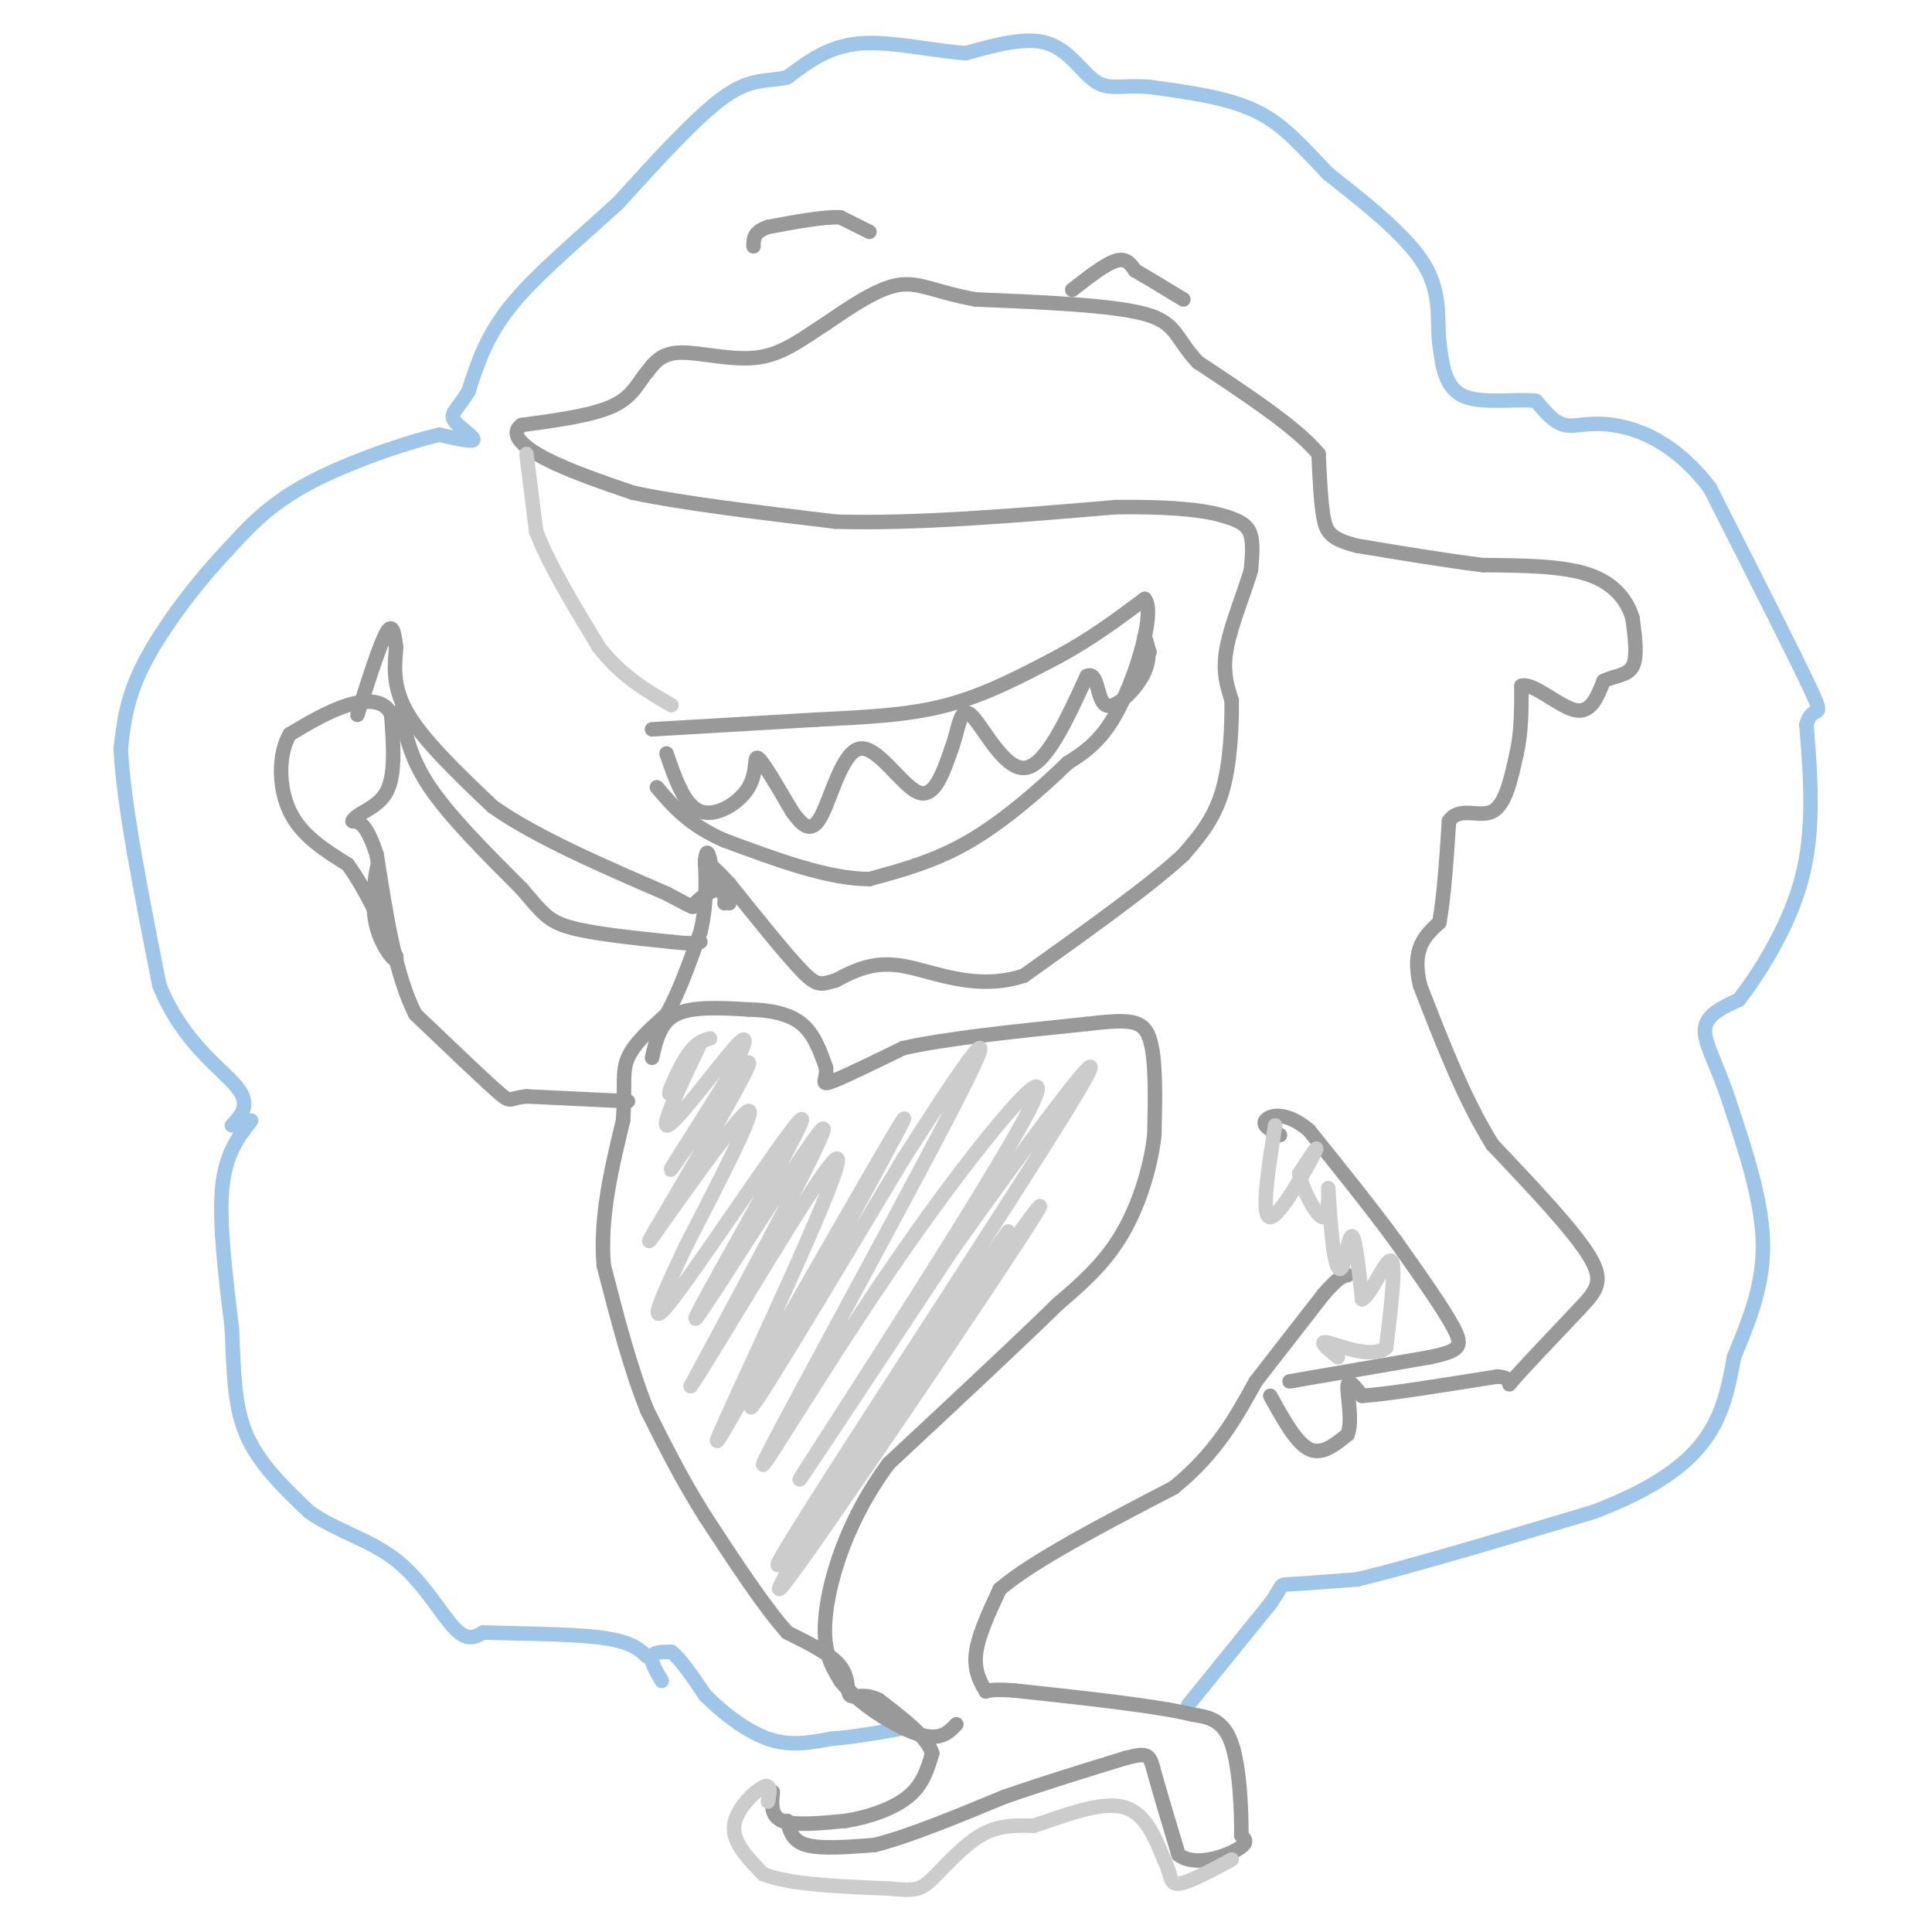 <svg viewBox='0 0 400 400' version='1.1' xmlns='http://www.w3.org/2000/svg' xmlns:xlink='http://www.w3.org/1999/xlink'><g fill='none' stroke='#9fc5e8' stroke-width='3' stroke-linecap='round' stroke-linejoin='round'><path d='M246,353c0.000,0.000 17.000,-21.000 17,-21'/><path d='M263,332c2.911,-4.111 1.689,-3.889 4,-4c2.311,-0.111 8.156,-0.556 14,-1'/><path d='M281,327c10.500,-2.500 29.750,-8.250 49,-14'/><path d='M330,313c12.467,-4.756 19.133,-9.644 23,-15c3.867,-5.356 4.933,-11.178 6,-17'/><path d='M359,281c2.578,-6.422 6.022,-13.978 6,-23c-0.022,-9.022 -3.511,-19.511 -7,-30'/><path d='M358,228c-2.511,-7.733 -5.289,-12.067 -5,-15c0.289,-2.933 3.644,-4.467 7,-6'/><path d='M360,207c3.933,-5.067 10.267,-14.733 13,-25c2.733,-10.267 1.867,-21.133 1,-32'/><path d='M374,150c1.311,-4.667 4.089,-0.333 1,-7c-3.089,-6.667 -12.044,-24.333 -21,-42'/><path d='M354,101c-7.250,-9.500 -14.875,-12.250 -20,-13c-5.125,-0.750 -7.750,0.500 -10,0c-2.250,-0.500 -4.125,-2.750 -6,-5'/><path d='M318,83c-4.044,-0.511 -11.156,0.711 -15,-1c-3.844,-1.711 -4.422,-6.356 -5,-11'/><path d='M298,71c-0.556,-4.422 0.556,-9.978 -3,-16c-3.556,-6.022 -11.778,-12.511 -20,-19'/><path d='M275,36c-5.467,-5.622 -9.133,-10.178 -15,-13c-5.867,-2.822 -13.933,-3.911 -22,-5'/><path d='M238,18c-5.500,-0.500 -8.250,0.750 -11,-1c-2.750,-1.750 -5.500,-6.500 -10,-8c-4.500,-1.500 -10.750,0.250 -17,2'/><path d='M200,11c-6.867,-0.444 -15.533,-2.556 -22,-2c-6.467,0.556 -10.733,3.778 -15,7'/><path d='M163,16c-4.244,1.000 -7.356,0.000 -13,4c-5.644,4.000 -13.822,13.000 -22,22'/><path d='M128,42c-7.911,7.289 -16.689,14.511 -22,21c-5.311,6.489 -7.156,12.244 -9,18'/><path d='M97,81c-2.393,3.893 -3.875,4.625 -3,6c0.875,1.375 4.107,3.393 4,4c-0.107,0.607 -3.554,-0.196 -7,-1'/><path d='M91,90c-6.333,1.444 -18.667,5.556 -27,10c-8.333,4.444 -12.667,9.222 -17,14'/><path d='M47,114c-6.200,6.489 -13.200,15.711 -17,23c-3.800,7.289 -4.400,12.644 -5,18'/><path d='M25,155c0.500,11.167 4.250,30.083 8,49'/><path d='M33,204c4.844,11.933 12.956,17.267 16,21c3.044,3.733 1.022,5.867 -1,8'/><path d='M52,232c-2.667,3.417 -5.333,6.833 -6,14c-0.667,7.167 0.667,18.083 2,29'/><path d='M48,275c0.400,8.689 0.400,15.911 3,22c2.600,6.089 7.800,11.044 13,16'/><path d='M64,313c5.440,3.917 12.542,5.708 18,10c5.458,4.292 9.274,11.083 12,14c2.726,2.917 4.363,1.958 6,1'/><path d='M100,338c5.822,0.200 17.378,0.200 24,1c6.622,0.800 8.311,2.400 10,4'/><path d='M137,348c-1.167,-2.000 -2.333,-4.000 -2,-5c0.333,-1.000 2.167,-1.000 4,-1'/><path d='M139,342c1.833,1.333 4.417,5.167 7,9'/><path d='M146,351c3.400,3.400 8.400,7.400 13,9c4.600,1.600 8.800,0.800 13,0'/><path d='M172,360c4.500,-0.333 9.250,-1.167 14,-2'/></g>
<g fill='none' stroke='#999999' stroke-width='3' stroke-linecap='round' stroke-linejoin='round'><path d='M160,371c-0.250,2.500 -0.500,5.000 2,6c2.500,1.000 7.750,0.500 13,0'/><path d='M175,377c4.689,-0.711 9.911,-2.489 13,-5c3.089,-2.511 4.044,-5.756 5,-9'/><path d='M193,363c-1.000,-3.333 -6.000,-7.167 -11,-11'/><path d='M182,352c-3.071,-1.655 -5.250,-0.292 -6,-1c-0.750,-0.708 -0.071,-3.488 -2,-6c-1.929,-2.512 -6.464,-4.756 -11,-7'/><path d='M163,338c-4.667,-5.167 -10.833,-14.583 -17,-24'/><path d='M146,314c-4.833,-7.667 -8.417,-14.833 -12,-22'/><path d='M134,292c-3.500,-8.667 -6.250,-19.333 -9,-30'/><path d='M125,262c-0.833,-10.000 1.583,-20.000 4,-30'/><path d='M129,232c0.489,-7.156 -0.289,-10.044 1,-13c1.289,-2.956 4.644,-5.978 8,-9'/><path d='M138,210c2.500,-4.333 4.750,-10.667 7,-17'/><path d='M145,193c1.333,-5.333 1.167,-10.167 1,-15'/><path d='M146,178c0.333,-2.500 0.667,-1.250 1,0'/><path d='M147,178c0.167,0.667 0.083,2.333 0,4'/><path d='M135,219c0.833,-3.667 1.667,-7.333 5,-9c3.333,-1.667 9.167,-1.333 15,-1'/><path d='M155,209c4.556,0.111 8.444,0.889 11,3c2.556,2.111 3.778,5.556 5,9'/><path d='M171,221c0.333,2.378 -1.333,3.822 1,3c2.333,-0.822 8.667,-3.911 15,-7'/><path d='M187,217c8.833,-2.000 23.417,-3.500 38,-5'/><path d='M225,212c8.756,-1.000 11.644,-1.000 13,3c1.356,4.000 1.178,12.000 1,20'/><path d='M239,235c-0.822,7.156 -3.378,15.044 -7,21c-3.622,5.956 -8.311,9.978 -13,14'/><path d='M219,270c-8.000,7.833 -21.500,20.417 -35,33'/><path d='M184,303c-8.467,11.400 -12.133,23.400 -13,31c-0.867,7.600 1.067,10.800 3,14'/><path d='M174,348c3.667,4.711 11.333,9.489 16,11c4.667,1.511 6.333,-0.244 8,-2'/><path d='M163,377c0.500,2.083 1.000,4.167 4,5c3.000,0.833 8.500,0.417 14,0'/><path d='M181,382c6.833,-1.667 16.917,-5.833 27,-10'/><path d='M208,372c8.667,-3.000 16.833,-5.500 25,-8'/><path d='M233,364c5.000,-1.333 5.000,-0.667 6,3c1.000,3.667 3.000,10.333 5,17'/><path d='M244,384c3.400,2.556 9.400,0.444 12,-1c2.600,-1.444 1.800,-2.222 1,-3'/><path d='M257,380c0.067,-4.422 -0.267,-13.978 -2,-19c-1.733,-5.022 -4.867,-5.511 -8,-6'/><path d='M247,355c-7.500,-1.833 -22.250,-3.417 -37,-5'/><path d='M210,350c-6.905,-0.524 -5.667,0.667 -6,0c-0.333,-0.667 -2.238,-3.190 -2,-7c0.238,-3.810 2.619,-8.905 5,-14'/><path d='M207,329c6.833,-5.833 21.417,-13.417 36,-21'/><path d='M243,308c8.833,-7.167 12.917,-14.583 17,-22'/><path d='M260,286c5.167,-6.667 9.583,-12.333 14,-18'/><path d='M274,268c3.167,-3.667 4.083,-3.833 5,-4'/><path d='M263,289c2.667,4.833 5.333,9.667 8,11c2.667,1.333 5.333,-0.833 8,-3'/><path d='M279,297c1.111,-2.778 -0.111,-8.222 0,-10c0.111,-1.778 1.556,0.111 3,2'/><path d='M282,289c5.167,-0.333 16.583,-2.167 28,-4'/><path d='M310,285c4.400,0.267 1.400,2.933 3,1c1.600,-1.933 7.800,-8.467 14,-15'/><path d='M327,271c3.511,-3.756 5.289,-5.644 2,-11c-3.289,-5.356 -11.644,-14.178 -20,-23'/><path d='M309,237c-5.833,-9.333 -10.417,-21.167 -15,-33'/><path d='M294,204c-1.833,-7.667 1.083,-10.333 4,-13'/><path d='M298,191c1.000,-5.667 1.500,-13.333 2,-21'/><path d='M300,170c2.089,-3.178 6.311,-0.622 9,-2c2.689,-1.378 3.844,-6.689 5,-12'/><path d='M314,156c1.000,-4.333 1.000,-9.167 1,-14'/><path d='M315,142c2.333,-0.800 7.667,4.200 11,5c3.333,0.800 4.667,-2.600 6,-6'/><path d='M332,141c2.267,-1.156 4.933,-1.044 6,-3c1.067,-1.956 0.533,-5.978 0,-10'/><path d='M338,128c-1.022,-3.467 -3.578,-7.133 -9,-9c-5.422,-1.867 -13.711,-1.933 -22,-2'/><path d='M307,117c-8.000,-1.000 -17.000,-2.500 -26,-4'/><path d='M281,113c-5.556,-1.378 -6.444,-2.822 -7,-6c-0.556,-3.178 -0.778,-8.089 -1,-13'/><path d='M273,94c-4.333,-5.333 -14.667,-12.167 -25,-19'/><path d='M248,75c-4.778,-5.044 -4.222,-8.156 -11,-10c-6.778,-1.844 -20.889,-2.422 -35,-3'/><path d='M202,62c-8.333,-1.489 -11.667,-3.711 -16,-3c-4.333,0.711 -9.667,4.356 -15,8'/><path d='M171,67c-4.619,2.929 -8.667,6.250 -14,7c-5.333,0.750 -11.952,-1.071 -16,-1c-4.048,0.071 -5.524,2.036 -7,4'/><path d='M134,77c-1.800,2.000 -2.800,5.000 -7,7c-4.200,2.000 -11.600,3.000 -19,4'/><path d='M108,88c-2.644,1.867 0.244,4.533 5,7c4.756,2.467 11.378,4.733 18,7'/><path d='M131,102c10.000,2.167 26.000,4.083 42,6'/><path d='M173,108c16.667,0.500 37.333,-1.250 58,-3'/><path d='M231,105c13.881,-0.167 19.583,0.917 23,2c3.417,1.083 4.548,2.167 5,4c0.452,1.833 0.226,4.417 0,7'/><path d='M259,118c-1.156,4.156 -4.044,11.044 -5,16c-0.956,4.956 0.022,7.978 1,11'/><path d='M255,145c0.067,5.356 -0.267,13.244 -2,19c-1.733,5.756 -4.867,9.378 -8,13'/><path d='M245,177c-6.833,6.333 -19.917,15.667 -33,25'/><path d='M212,202c-10.067,3.311 -18.733,-0.911 -25,-2c-6.267,-1.089 -10.133,0.956 -14,3'/><path d='M173,203c-3.067,0.822 -3.733,1.378 -7,-2c-3.267,-3.378 -9.133,-10.689 -15,-18'/><path d='M151,183c-3.667,-4.044 -5.333,-5.156 -5,-4c0.333,1.156 2.667,4.578 5,8'/><path d='M267,286c0.000,0.000 29.000,-5.000 29,-5'/><path d='M296,281c6.156,-1.311 7.044,-2.089 5,-6c-2.044,-3.911 -7.022,-10.956 -12,-18'/><path d='M289,257c-5.000,-6.833 -11.500,-14.917 -18,-23'/><path d='M271,234c-4.933,-4.156 -8.267,-3.044 -9,-2c-0.733,1.044 1.133,2.022 3,3'/><path d='M130,228c0.000,0.000 -21.000,-1.000 -21,-1'/><path d='M109,227c-3.844,0.333 -2.956,1.667 -6,-1c-3.044,-2.667 -10.022,-9.333 -17,-16'/><path d='M86,210c-4.167,-8.167 -6.083,-20.583 -8,-33'/><path d='M78,177c-2.167,-6.667 -3.583,-6.833 -5,-7'/><path d='M73,170c0.733,-1.711 5.067,-2.489 7,-6c1.933,-3.511 1.467,-9.756 1,-16'/><path d='M81,148c-1.311,-3.200 -5.089,-3.200 -9,-2c-3.911,1.200 -7.956,3.600 -12,6'/><path d='M60,152c-2.400,4.000 -2.400,11.000 0,16c2.400,5.000 7.200,8.000 12,11'/><path d='M72,179c3.667,5.000 6.833,12.000 10,19'/><path d='M82,198c0.643,2.333 -2.750,-1.333 -4,-6c-1.250,-4.667 -0.357,-10.333 0,-12c0.357,-1.667 0.179,0.667 0,3'/><path d='M74,148c2.333,-7.333 4.667,-14.667 6,-17c1.333,-2.333 1.667,0.333 2,3'/><path d='M82,134c-0.044,2.467 -1.156,7.133 2,13c3.156,5.867 10.578,12.933 18,20'/><path d='M102,167c9.000,6.333 22.500,12.167 36,18'/><path d='M138,185c6.643,3.452 5.250,3.083 6,2c0.750,-1.083 3.643,-2.881 5,-3c1.357,-0.119 1.179,1.440 1,3'/><path d='M83,147c0.917,4.917 1.833,9.833 6,16c4.167,6.167 11.583,13.583 19,21'/><path d='M108,184c4.244,4.911 5.356,6.689 10,8c4.644,1.311 12.822,2.156 21,3'/><path d='M139,195c4.500,0.500 5.250,0.250 6,0'/><path d='M180,48c0.000,0.000 -6.000,-3.000 -6,-3'/><path d='M174,45c-3.500,-0.167 -9.250,0.917 -15,2'/><path d='M159,47c-3.000,1.000 -3.000,2.500 -3,4'/><path d='M222,60c3.417,-2.667 6.833,-5.333 9,-6c2.167,-0.667 3.083,0.667 4,2'/><path d='M235,56c2.333,1.333 6.167,3.667 10,6'/></g>
<g fill='none' stroke='#cccccc' stroke-width='3' stroke-linecap='round' stroke-linejoin='round'><path d='M147,215c-1.505,0.421 -3.009,0.841 -5,4c-1.991,3.159 -4.467,9.056 -3,7c1.467,-2.056 6.878,-12.067 6,-10c-0.878,2.067 -8.044,16.210 -7,17c1.044,0.790 10.298,-11.774 14,-16c3.702,-4.226 1.851,-0.113 0,4'/><path d='M152,221c-4.149,7.137 -14.521,22.981 -13,21c1.521,-1.981 14.935,-21.785 16,-22c1.065,-0.215 -10.220,19.159 -16,29c-5.780,9.841 -6.056,10.150 -1,3c5.056,-7.150 15.445,-21.757 17,-22c1.555,-0.243 -5.722,13.879 -13,28'/><path d='M142,258c-4.533,9.659 -9.367,19.806 -2,10c7.367,-9.806 26.933,-39.567 26,-36c-0.933,3.567 -22.367,40.460 -22,41c0.367,0.540 22.533,-35.274 26,-39c3.467,-3.726 -11.767,24.637 -27,53'/><path d='M143,287c3.744,-5.161 26.605,-44.565 30,-47c3.395,-2.435 -12.676,32.099 -20,48c-7.324,15.901 -5.901,13.169 5,-6c10.901,-19.169 31.281,-54.776 29,-50c-2.281,4.776 -27.223,49.936 -31,58c-3.777,8.064 13.612,-20.968 31,-50'/><path d='M187,240c10.511,-16.494 21.289,-32.728 13,-16c-8.289,16.728 -35.644,66.419 -41,77c-5.356,10.581 11.286,-17.947 28,-42c16.714,-24.053 33.500,-43.630 26,-29c-7.500,14.630 -39.286,63.466 -46,74c-6.714,10.534 11.643,-17.233 30,-45'/><path d='M197,259c15.107,-21.350 37.874,-52.224 25,-31c-12.874,21.224 -61.389,94.544 -61,96c0.389,1.456 49.682,-68.954 54,-74c4.318,-5.046 -36.338,55.273 -49,73c-12.662,17.727 2.669,-7.136 18,-32'/><path d='M184,291c8.578,-13.378 21.022,-30.822 24,-35c2.978,-4.178 -3.511,4.911 -10,14'/><path d='M109,94c0.000,0.000 2.000,16.000 2,16'/><path d='M111,110c2.500,6.667 7.750,15.333 13,24'/><path d='M124,134c4.667,6.000 9.833,9.000 15,12'/><path d='M159,373c0.378,-1.933 0.756,-3.867 -1,-3c-1.756,0.867 -5.644,4.533 -6,8c-0.356,3.467 2.822,6.733 6,10'/><path d='M158,388c5.333,2.167 15.667,2.583 26,3'/><path d='M184,391c5.595,0.524 6.583,0.333 9,-2c2.417,-2.333 6.262,-6.810 10,-9c3.738,-2.190 7.369,-2.095 11,-2'/><path d='M214,378c5.311,-1.689 13.089,-4.911 18,-4c4.911,0.911 6.956,5.956 9,11'/><path d='M241,385c1.578,3.044 1.022,5.156 3,5c1.978,-0.156 6.489,-2.578 11,-5'/><path d='M264,233c-1.489,9.556 -2.978,19.111 -1,19c1.978,-0.111 7.422,-9.889 9,-13c1.578,-3.111 -0.711,0.444 -3,4'/><path d='M269,243c0.617,3.189 3.660,9.162 5,9c1.340,-0.162 0.978,-6.461 1,-6c0.022,0.461 0.429,7.680 1,12c0.571,4.320 1.308,5.740 2,4c0.692,-1.740 1.341,-6.640 2,-6c0.659,0.640 1.330,6.820 2,13'/><path d='M282,269c1.689,-0.556 4.911,-8.444 6,-8c1.089,0.444 0.044,9.222 -1,18'/><path d='M287,279c-2.911,2.444 -9.689,-0.444 -12,-1c-2.311,-0.556 -0.156,1.222 2,3'/></g>
<g fill='none' stroke='#999999' stroke-width='3' stroke-linecap='round' stroke-linejoin='round'><path d='M135,151c0.000,0.000 34.000,-2.000 34,-2'/><path d='M169,149c10.267,-0.533 18.933,-0.867 27,-3c8.067,-2.133 15.533,-6.067 23,-10'/><path d='M219,136c6.833,-3.667 12.417,-7.833 18,-12'/><path d='M237,124c2.178,2.489 -1.378,14.711 -5,22c-3.622,7.289 -7.311,9.644 -11,12'/><path d='M221,158c-5.222,5.067 -12.778,11.733 -20,16c-7.222,4.267 -14.111,6.133 -21,8'/><path d='M180,182c-8.500,0.000 -19.250,-4.000 -30,-8'/><path d='M150,174c-7.333,-3.167 -10.667,-7.083 -14,-11'/><path d='M138,156c1.845,5.393 3.690,10.786 7,12c3.310,1.214 8.083,-1.750 10,-5c1.917,-3.250 0.976,-6.786 2,-6c1.024,0.786 4.012,5.893 7,11'/><path d='M164,168c2.126,2.949 3.941,4.821 6,1c2.059,-3.821 4.362,-13.337 8,-14c3.638,-0.663 8.611,7.525 12,9c3.389,1.475 5.195,-3.762 7,-9'/><path d='M197,155c1.488,-3.857 1.708,-9.000 4,-7c2.292,2.000 6.655,11.143 11,11c4.345,-0.143 8.673,-9.571 13,-19'/><path d='M225,140c2.429,-1.278 2.002,5.029 4,6c1.998,0.971 6.423,-3.392 8,-7c1.577,-3.608 0.308,-6.459 0,-7c-0.308,-0.541 0.346,1.230 1,3'/></g>
</svg>